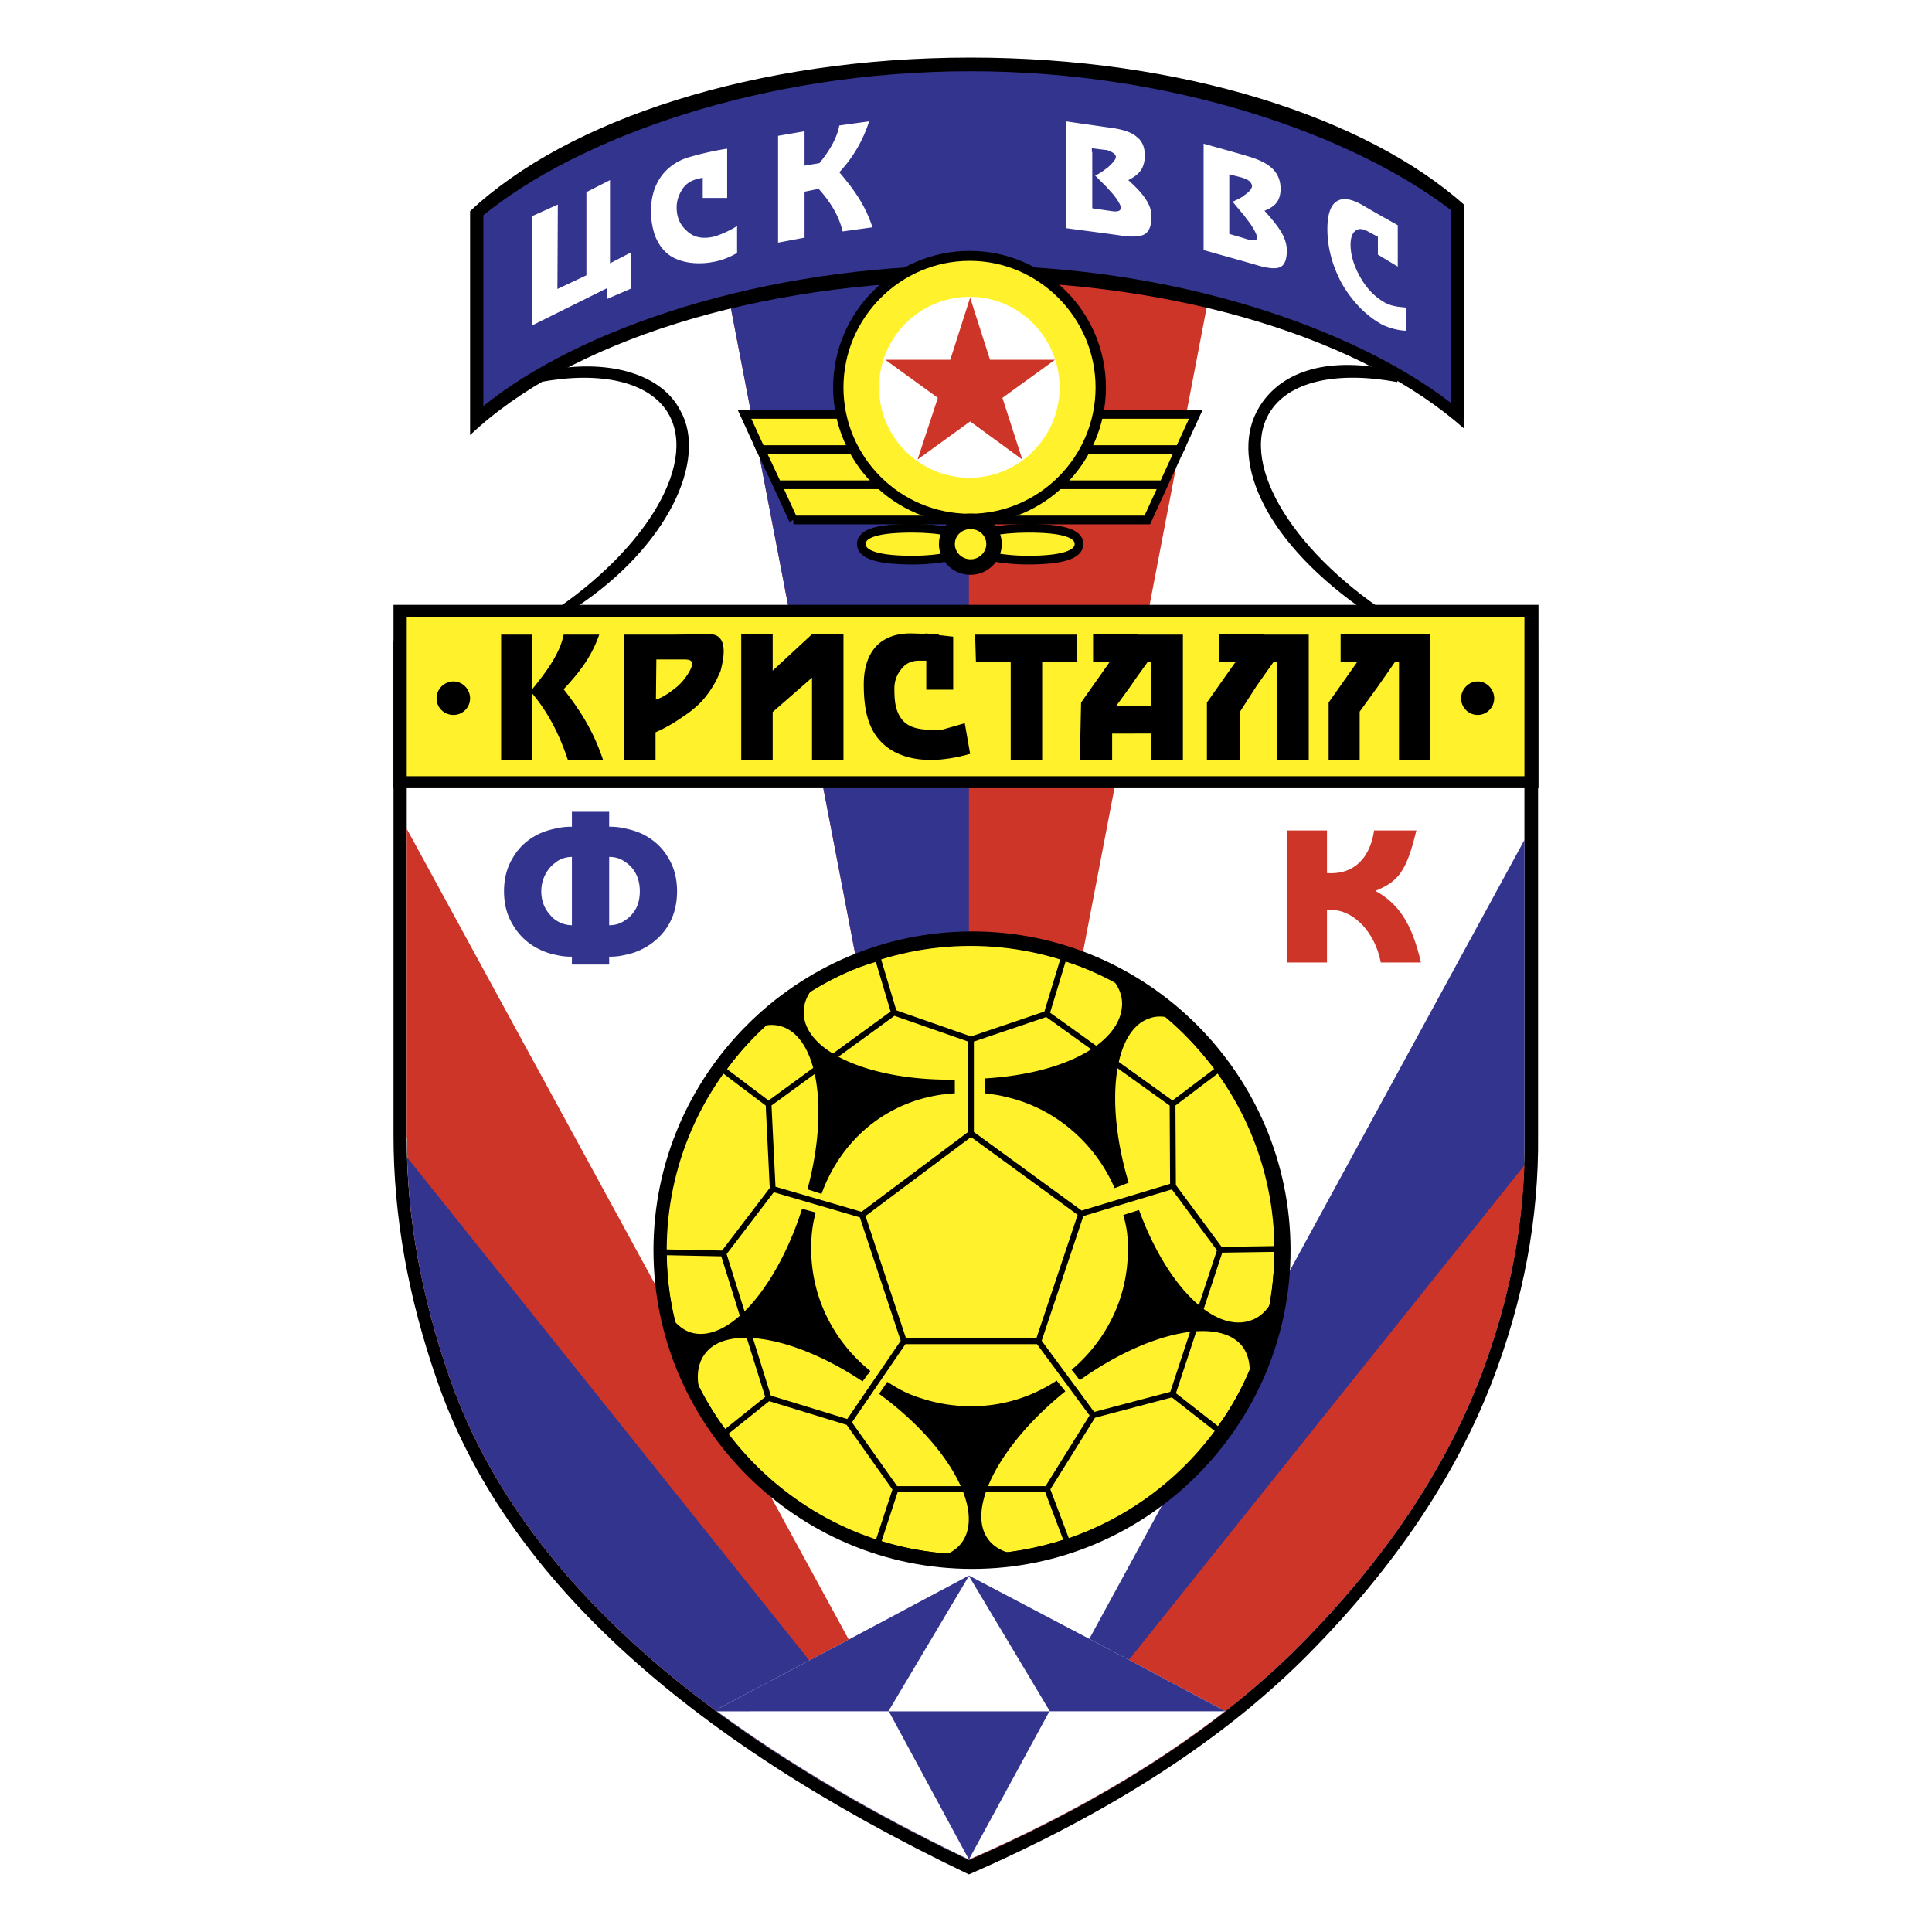 <svg xmlns="http://www.w3.org/2000/svg" width="2500" height="2500" viewBox="0 0 192.756 192.756"><path fill-rule="evenodd" clip-rule="evenodd" fill="#fff" d="M0 0h192.756v192.756H0V0z"/><path d="M53.88 61.831h85.532c-10.117-6.319-15.818-15.364-12.803-20.567 1.9-3.263 6.814-4.254 12.803-3.14V21.563H53.88v16.561c5.988-1.115 10.903-.083 12.803 3.14 3.015 5.203-2.684 14.248-12.803 20.567z" fill-rule="evenodd" clip-rule="evenodd"/><path d="M135.654 60.592c-9.953-7.104-12.969-15.116-10.035-19.948 1.816-3.056 5.824-5.081 12.473-3.883V22.802h-82.89v14.042c5.741-.95 10.821.495 12.679 4.13 2.767 4.874-1.28 13.588-10.408 19.618h78.181z" fill-rule="evenodd" clip-rule="evenodd" fill="#fff"/><path d="M153.455 113.291c.082 8.219-1.445 16.438-4.625 24.656-3.635 9.334-9.664 18.336-18.09 26.887-8.426 8.59-19.783 15.941-34.073 22.178-28.745-13.752-46.421-30.148-53.029-49.189-2.933-8.383-4.378-16.561-4.378-24.531V64.02h114.195v49.271z" fill-rule="evenodd" clip-rule="evenodd"/><path d="M152.092 113.58c.082 8.053-1.404 16.066-4.502 24.078-3.551 9.127-9.416 17.883-17.676 26.268-8.219 8.342-19.328 15.568-33.247 21.641-28.042-13.424-45.306-29.447-51.791-48.074-2.85-8.178-4.295-16.148-4.295-23.912V65.506h111.51v48.074h.001z" fill-rule="evenodd" clip-rule="evenodd" fill="#fff"/><path d="M152.092 113.58c.082 8.053-1.404 16.066-4.502 24.078-3.551 9.127-9.416 17.883-17.676 26.268-8.219 8.342-19.287 15.568-33.247 21.641l55.425-101.764v29.777z" fill-rule="evenodd" clip-rule="evenodd" fill="#33348e"/><path d="M96.667 185.566c-28.042-13.424-45.306-29.447-51.791-48.074-2.85-8.178-4.295-16.148-4.254-23.912h-.041V82.688l56.086 102.878zM152.092 116.264c-.248 7.145-1.734 14.25-4.502 21.395-3.551 9.127-9.416 17.883-17.676 26.268-8.219 8.342-19.328 15.568-33.247 21.641l55.425-69.304z" fill-rule="evenodd" clip-rule="evenodd" fill="#cd3529"/><path d="M96.667 185.566c-28.042-13.424-45.306-29.447-51.791-48.074-2.602-7.475-4.047-14.826-4.254-22.012l56.045 70.086z" fill-rule="evenodd" clip-rule="evenodd" fill="#33348e"/><path d="M122.232 170.699l-.082.082c-7.064 5.492-15.529 10.408-25.483 14.744-9.623-4.625-17.965-9.541-25.069-14.744l-.207-.166 12.556-6.648 12.72-6.773 12.886 6.773 12.639 6.732h.04z" fill-rule="evenodd" clip-rule="evenodd" fill="#fff"/><path fill-rule="evenodd" clip-rule="evenodd" fill="#33348e" d="M96.667 185.525l8.054-14.826-8.054-13.465-8.011 13.465 8.011 14.826z"/><path fill-rule="evenodd" clip-rule="evenodd" fill="#33348e" d="M122.232 170.699l-.041.039H71.515l-.124-.123 12.556-6.648 12.72-6.774 12.886 6.774 12.638 6.732h.041z"/><path fill-rule="evenodd" clip-rule="evenodd" fill="#fff" d="M104.721 170.738v-.039l-8.054-13.465-8.011 13.465v.039h16.065z"/><path fill-rule="evenodd" clip-rule="evenodd" fill="#cd3529" d="M96.667 154.303l12.722-66.288 12.718-66.287H71.185l12.762 66.287 12.72 66.288z"/><path fill-rule="evenodd" clip-rule="evenodd" fill="#33348e" d="M96.667 21.728H71.185l12.762 66.287 12.72 66.288V21.728z"/><path fill-rule="evenodd" clip-rule="evenodd" d="M39.26 78.64h114.236V60.344H39.26V78.64z"/><path fill-rule="evenodd" clip-rule="evenodd" fill="#fff22d" d="M40.582 77.442h111.51V61.583H40.582v15.859z"/><path d="M146.104 20.448c-9.871-8.797-28.291-14.703-49.271-14.703-21.477 0-40.227 6.195-49.932 15.323v22.343c9.665-9.168 28.456-15.364 49.932-15.364 20.98 0 39.4 5.947 49.271 14.745V20.448z" fill-rule="evenodd" clip-rule="evenodd"/><path d="M144.74 20.943c-9.582-7.351-27.506-13.835-47.908-13.835-20.898 0-39.194 6.69-48.61 14.373V40.52c9.416-7.64 27.712-14.042 48.61-14.042 20.402 0 38.326 6.319 47.908 13.711V20.943z" fill-rule="evenodd" clip-rule="evenodd" fill="#33348e"/><path fill-rule="evenodd" clip-rule="evenodd" d="M120.414 70.091l2.768-3.924.125-.124h-1.694v-2.767h4.502v.042h4.459V75.79h-3.138v-9.747h-.372l-1.693 2.396L123.719 71l-.041 4.832h-3.264v-5.741zM100.838 75.79v-9.747h-3.469l-.082-2.725h10.16l.041 2.725h-3.511v9.747h-3.139zM91.67 65.919c-.744 0-1.322.289-1.735.826a2.971 2.971 0 0 0-.701 1.899c0 1.115.041 2.313.825 3.221.909 1.033 2.479.951 3.883.951l2.313-.661.536 3.057c-4.79 1.363-7.599.206-8.961-1.281-1.321-1.404-1.652-3.428-1.652-5.658 0-1.693.454-2.974 1.28-3.841.826-.826 1.941-1.239 3.428-1.239l1.445.041v-.041l.414.041.909.041v.083l1.445.165v5.287h-2.684v-2.891h-.745zM81.015 75.79v-8.177l-3.924 3.428v4.749h-3.139V63.276h3.139v3.635l3.924-3.635h3.138V75.79h-3.138zM49.998 75.79V63.318h3.098v5.451c1.404-1.734 2.767-3.552 3.138-5.451h3.553c-.785 2.23-1.941 3.717-3.553 5.451 1.735 2.189 3.016 4.295 3.924 7.021h-3.511c-.784-2.354-1.858-4.584-3.551-6.608v6.608h-3.098zM62.264 75.79h3.139v-2.726a15.28 15.28 0 0 0 2.684-1.528c1.033-.661 1.858-1.404 2.437-2.188.661-.868.991-1.528 1.363-2.396.248-.95.909-3.593-.991-3.676l-3.965.042h-4.667V75.79z"/><path d="M65.485 65.795h2.809c.537 0 .826.124.743.578-.083.455-.661 1.405-1.446 2.106-.661.537-1.445 1.115-2.148 1.322l.042-4.006z" fill-rule="evenodd" clip-rule="evenodd" fill="#fff22d"/><path d="M113.146 63.276h.371v.042h4.502V75.79h-3.139v-2.602h-1.734V70.42h1.734v-4.377h-.373l-1.361 1.9v-4.667zm-5.287 6.815l2.768-3.924.082-.124h-1.652v-2.768h4.09v4.667l-.332.496-1.443 1.982h1.775v2.768h-2.189v2.643h-3.221l.122-5.74zM132.557 70.091l2.767-3.924.082-.124h-1.652v-2.767H142.717V75.79h-3.139v-9.788h-.371l-1.693 2.437-1.86 2.561v4.832h-3.097v-5.741zM45.248 71.33c.91 0 1.652-.743 1.652-1.652 0-.908-.743-1.692-1.652-1.692a1.7 1.7 0 0 0-1.692 1.692c0 .908.743 1.652 1.692 1.652zM147.426 71.33c.908 0 1.65-.743 1.65-1.652 0-.908-.742-1.692-1.65-1.692-.91 0-1.652.784-1.652 1.692a1.656 1.656 0 0 0 1.652 1.652z" fill-rule="evenodd" clip-rule="evenodd"/><path d="M62.305 82.646a7.325 7.325 0 0 1 1.9.62c1.032.537 1.858 1.28 2.437 2.271.62.991.908 2.106.908 3.386 0 1.281-.289 2.396-.867 3.388a6.357 6.357 0 0 1-2.478 2.313c-.62.33-1.239.536-1.9.661v-3.428c.207-.124.413-.289.62-.496.62-.619.909-1.445.909-2.437 0-.99-.289-1.816-.909-2.477a3.247 3.247 0 0 0-.62-.496v-3.305zm-5.245-1.652h3.717v1.487c.538 0 1.033.041 1.528.165v3.304c-.454-.33-.991-.454-1.528-.454v6.815c.538 0 1.074-.124 1.528-.455v3.428a6.184 6.184 0 0 1-1.528.165v.785H57.06v-.785a6.176 6.176 0 0 1-1.527-.165v-3.428c.454.289.99.455 1.527.455v-6.815c-.495 0-.95.124-1.445.413-.042.041-.042.041-.082.083v-3.345c.495-.124.99-.165 1.527-.165v-1.488zm-1.527 14.29a6.542 6.542 0 0 1-1.9-.661 5.996 5.996 0 0 1-2.437-2.313c-.62-.991-.909-2.106-.909-3.388 0-1.279.289-2.395.909-3.386.578-.991 1.404-1.735 2.437-2.271a7.325 7.325 0 0 1 1.9-.62v3.345c-.455.29-.785.661-1.074 1.157a3.66 3.66 0 0 0-.454 1.775c0 .992.331 1.777.95 2.437.164.207.371.372.578.496v3.429z" fill-rule="evenodd" clip-rule="evenodd" fill="#33348e"/><path d="M132.393 90.824v5.204h-3.967V82.852h3.967v4.254c2.064.165 4.17-.826 4.707-4.254h4.213c-.99 4.09-1.775 5.081-4.088 6.03 2.312 1.28 3.635 3.222 4.543 7.145h-4.006c-.703-3.552-3.264-5.534-5.369-5.203z" fill-rule="evenodd" clip-rule="evenodd" fill="#cd3529"/><path d="M96.998 156.531c17.469 0 31.76-14.289 31.76-31.801s-14.291-31.8-31.76-31.8c-17.511 0-31.801 14.289-31.801 31.801s14.289 31.8 31.801 31.8z" fill-rule="evenodd" clip-rule="evenodd"/><path d="M96.833 155.377c16.851 0 30.603-13.754 30.603-30.646 0-16.85-13.752-30.645-30.603-30.645s-30.604 13.795-30.604 30.645c0 16.892 13.753 30.646 30.604 30.646z" fill-rule="evenodd" clip-rule="evenodd" fill="#fff22d" stroke="#000" stroke-width=".578" stroke-miterlimit="2.613"/><path d="M76.678 110.152l.414 8.467-4.915 6.441m13.835-3.839l-8.92-2.602m27.34-17.471l-7.558 2.561v9.375m-7.682-12.059l7.682 2.684m20.112 6.443l.043 8.178-9.17 2.766m13.877 3.593l-4.707-6.359m-13.424 15.486l5.451 7.393-4.584 7.352m12.514-9.457l-7.971 2.105m-18.831-7.393l-5.535 8.096-7.971-2.438m12.679 9.087l-4.708-6.648m5.535-8.097h13.422l4.254-12.721-10.986-8.012-10.862 8.137 4.172 12.596zm37.252-9.209c0 3.016-.371 6.111-1.445 9.375-1.074 3.262-2.52 6.195-4.42 8.715m-.001 0l-4.584-3.594 4.75-14.414 5.699-.082m-21.31-29.034c2.973.867 5.906 2.312 8.631 4.294 2.727 1.943 4.916 4.338 6.814 6.816m0 .001l-4.584 3.469-12.555-9.004 1.693-5.576m-33.989 11.152l4.542 3.428 12.514-9.127-1.61-5.411m.001-.001c-2.974.825-5.865 2.188-8.632 4.253-2.767 2.023-4.998 4.295-6.814 6.857m.164 36.262c-1.9-2.52-3.469-5.369-4.501-8.592-1.073-3.264-1.61-6.359-1.569-9.457m-.001.001l5.947.123 4.501 14.414-4.378 3.512m34.156 10.82c-2.891.949-6.113 1.57-9.499 1.57-3.428 0-6.484-.496-9.375-1.406m.001 0l1.775-5.41h15.116l1.982 5.246" fill="none" stroke="#000" stroke-width=".578" stroke-miterlimit="2.613"/><path d="M96.75 155.293c1.405 0 2.85-.082 4.254-.289-1.033-.205-1.859-.701-2.395-1.404-2.272-3.016 1.154-9.541 7.68-14.785-.289-.373-.576-.701-.865-1.074a15.372 15.372 0 0 1-8.467 2.561c-1.693 0-3.346-.248-4.874-.744-1.404-.412-2.354-.908-3.552-1.691l-.826 1.197c7.062 5.162 10.531 11.688 8.26 14.826-.455.619-1.074 1.033-1.817 1.281.867.081 1.735.122 2.602.122zm-9.912-18.502c-3.594-2.891-5.907-7.27-5.907-12.225 0-1.281.125-2.396.454-3.594-.454-.125-.909-.248-1.363-.371-2.561 8.012-7.393 13.422-11.068 12.348-.826-.246-1.528-.867-2.106-1.693a30.562 30.562 0 0 0 3.181 8.301c-.62-1.775-.537-3.344.289-4.459 2.147-2.975 9.045-1.734 15.735 2.725l.289-.371a.646.646 0 0 1 .248-.33l.248-.331zm-4.874-17.676c2.065-5.701 6.98-9.666 13.299-10.037v-1.363c-8.425.125-14.95-2.768-15.075-6.607-.041-1.033.414-2.064 1.322-2.975-2.147 1.199-4.089 2.686-5.865 4.379.785-.289 1.569-.33 2.271-.123 3.634 1.072 4.833 8.135 2.644 16.271l1.404.455zm25.772 18.584c6.771-4.832 13.918-6.361 16.23-3.346.578.785.785 1.775.701 2.891 1.033-2.312 1.818-4.789 2.23-7.393-.537.951-1.238 1.611-2.146 1.9-3.553 1.197-8.26-3.262-11.109-11.027l-1.57.496c.371 1.363.455 2.023.455 3.51 0 4.791-2.189 9.045-5.617 11.936.289.33.578.744.826 1.033zM112.609 118c-2.396-7.932-1.527-15.199 2.064-16.396.662-.248 1.404-.248 2.148 0a30.014 30.014 0 0 0-6.031-4.131c.703.744 1.115 1.611 1.158 2.52.123 3.799-5.287 7.104-13.672 7.6v1.486c1.24.166 1.322.166 2.479.455 4.709 1.197 8.549 4.625 10.449 9.002.497-.165.95-.372 1.405-.536z" fill-rule="evenodd" clip-rule="evenodd"/><path d="M124.049 15.451l.537.165c1.115.331 1.9.744 2.396 1.239.494.495.783 1.156.783 1.982 0 .619-.164 1.115-.453 1.445-.248.289-.621.537-1.156.743.742.826 1.279 1.487 1.609 2.024.414.66.621 1.321.621 1.94 0 .95-.248 1.529-.744 1.694-.455.165-1.238.083-2.438-.289l-1.156-.331V23.75l.537.166c.537.124.826.083.826-.207 0-.289-.248-.743-.701-1.445-.207-.248-.414-.537-.662-.867V19.58l.125-.124c.494-.331.742-.66.742-.908 0-.124-.082-.289-.248-.454-.123-.125-.371-.248-.619-.331v-2.312h.001zm-3.965 9.499V14.335l3.965 1.115v2.312c-.041 0-.082 0-.123-.042l-1.281-.33v5.947l1.404.413v2.313l-3.965-1.113zm3.965-5.369c-.371.207-.742.413-1.074.537.373.454.744.908 1.074 1.28v-1.817zM110.379 12.684l.578.083c1.156.165 1.982.454 2.479.909.537.413.783 1.032.783 1.858 0 .619-.164 1.156-.453 1.528-.248.331-.619.62-1.197.909.783.702 1.32 1.28 1.65 1.776.455.619.662 1.239.662 1.858 0 .95-.248 1.569-.785 1.817-.453.206-1.281.248-2.52.041l-1.197-.165v-2.312l.578.083c.578.083.867-.042.867-.331 0-.248-.248-.702-.742-1.322-.207-.248-.455-.496-.703-.785v-1.817c.041-.042.123-.082.164-.124.496-.454.785-.785.785-1.033 0-.124-.082-.289-.289-.413a2.547 2.547 0 0 0-.66-.289v-2.271zm-4.047 10.077V12.107l4.047.578v2.271h-.125l-1.32-.165v.372h.041v5.617l1.404.207v2.312l-4.047-.538zm4.047-5.948c-.371.29-.744.537-1.115.702l1.115 1.115v-1.817zM83.74 12.518l2.973-.413a13.29 13.29 0 0 1-2.973 5.08c1.445 1.693 2.602 3.304 3.304 5.493l-2.973.413c-.413-1.734-1.363-3.097-2.396-4.253l-1.404.289v4.584l-2.643.496V13.551l2.643-.455v3.428l1.487-.247c1.033-1.28 1.735-2.479 1.982-3.759zM53.096 21.563l2.56-1.157-.041 8.426 2.891-1.363v-8.302l2.354-1.197v8.301l2.065-1.073.041 3.593-2.395 1.032v-1.074l-7.475 3.717V21.563zM73.539 22.554v2.685c-.701.412-1.61.785-2.478.909-1.527.289-3.386.083-4.501-.868-.536-.454-.909-1.032-1.197-1.734a7.398 7.398 0 0 1-.413-2.478c0-1.446.372-2.602 1.074-3.552.66-.867 1.61-1.528 2.808-1.859a29.847 29.847 0 0 1 3.717-.825v4.915h-2.437v-2.024l-.661.166c-.578.165-1.074.495-1.405 1.032-.329.537-.536 1.115-.536 1.776 0 .95.331 1.734.991 2.313.702.702 1.652.867 2.809.578a10.05 10.05 0 0 0 2.229-1.034zM136.48 23.091c-.537-.289-.949-.33-1.279-.041-.289.247-.455.701-.455 1.362 0 .95.289 1.982.867 3.056.66 1.24 1.527 2.148 2.561 2.726.496.289 1.197.413 1.734.454l.371.042v2.312c-.824-.042-1.568-.248-2.312-.578-1.693-.909-3.055-2.354-4.088-4.13-.949-1.776-1.445-3.593-1.445-5.452 0-1.445.33-2.396.949-2.767.578-.372 1.445-.249 2.52.371l1.57.909 1.982 1.114V26.6l-1.982-1.198v-1.776l-.993-.535z" fill-rule="evenodd" clip-rule="evenodd" fill="#fff"/><path fill-rule="evenodd" clip-rule="evenodd" fill="#fff22d" stroke="#000" stroke-width=".867" stroke-miterlimit="2.613" d="M79.156 51.877h35.311l1.611-3.51H77.545l1.611 3.51zM77.545 48.367h38.533l1.611-3.511H75.893l1.652 3.511z"/><path fill-rule="evenodd" clip-rule="evenodd" fill="#fff22d" stroke="#000" stroke-width=".867" stroke-miterlimit="2.613" d="M75.893 44.856H117.689l1.612-3.51H74.283l1.61 3.51z"/><path d="M96.75 52.29c7.475 0 13.588-6.112 13.588-13.628 0-7.517-6.113-13.63-13.588-13.63-7.516 0-13.628 6.113-13.628 13.63-.001 7.516 6.112 13.628 13.628 13.628z" fill-rule="evenodd" clip-rule="evenodd"/><path d="M96.75 51.258c6.897 0 12.555-5.658 12.555-12.596s-5.658-12.638-12.555-12.638c-6.938 0-12.597 5.7-12.597 12.638s5.659 12.596 12.597 12.596z" fill-rule="evenodd" clip-rule="evenodd" fill="#fff22d"/><path d="M96.75 47.665c4.915 0 8.963-4.047 8.963-9.003 0-4.998-4.049-9.045-8.963-9.045a9.041 9.041 0 0 0-9.044 9.045c0 4.955 4.046 9.003 9.044 9.003z" fill-rule="evenodd" clip-rule="evenodd" fill="#fff"/><path fill-rule="evenodd" clip-rule="evenodd" fill="#cd3529" d="M96.791 29.699l1.982 6.195h6.485l-5.246 3.8 1.982 6.154-5.203-3.8-5.245 3.8 2.023-6.154-5.244-3.8h6.484l1.982-6.195z"/><path d="M102.572 55.883c-2.766 0-5.08-.537-5.74-1.198-.661.661-3.015 1.198-5.782 1.198-3.304 0-5.121-.496-5.121-1.611s1.817-1.569 5.121-1.569c2.768 0 5.08.495 5.782 1.197.66-.702 2.931-1.197 5.74-1.197 3.264 0 5.08.454 5.08 1.569 0 1.116-1.816 1.611-5.08 1.611z" fill-rule="evenodd" clip-rule="evenodd" fill="#fff22d" stroke="#000" stroke-width=".867" stroke-miterlimit="2.613"/><path d="M96.833 56.214c1.074 0 1.982-.867 1.982-1.941 0-1.032-.908-1.9-1.982-1.9-1.115 0-2.023.868-2.023 1.9-.001 1.074.907 1.941 2.023 1.941z" fill-rule="evenodd" clip-rule="evenodd" stroke="#000" stroke-width="2.268" stroke-miterlimit="2.613"/><path d="M96.833 55.801c.867 0 1.57-.703 1.57-1.529s-.703-1.486-1.57-1.486c-.867 0-1.569.66-1.569 1.486-.001.827.701 1.529 1.569 1.529z" fill-rule="evenodd" clip-rule="evenodd" fill="#fff22d"/></svg>